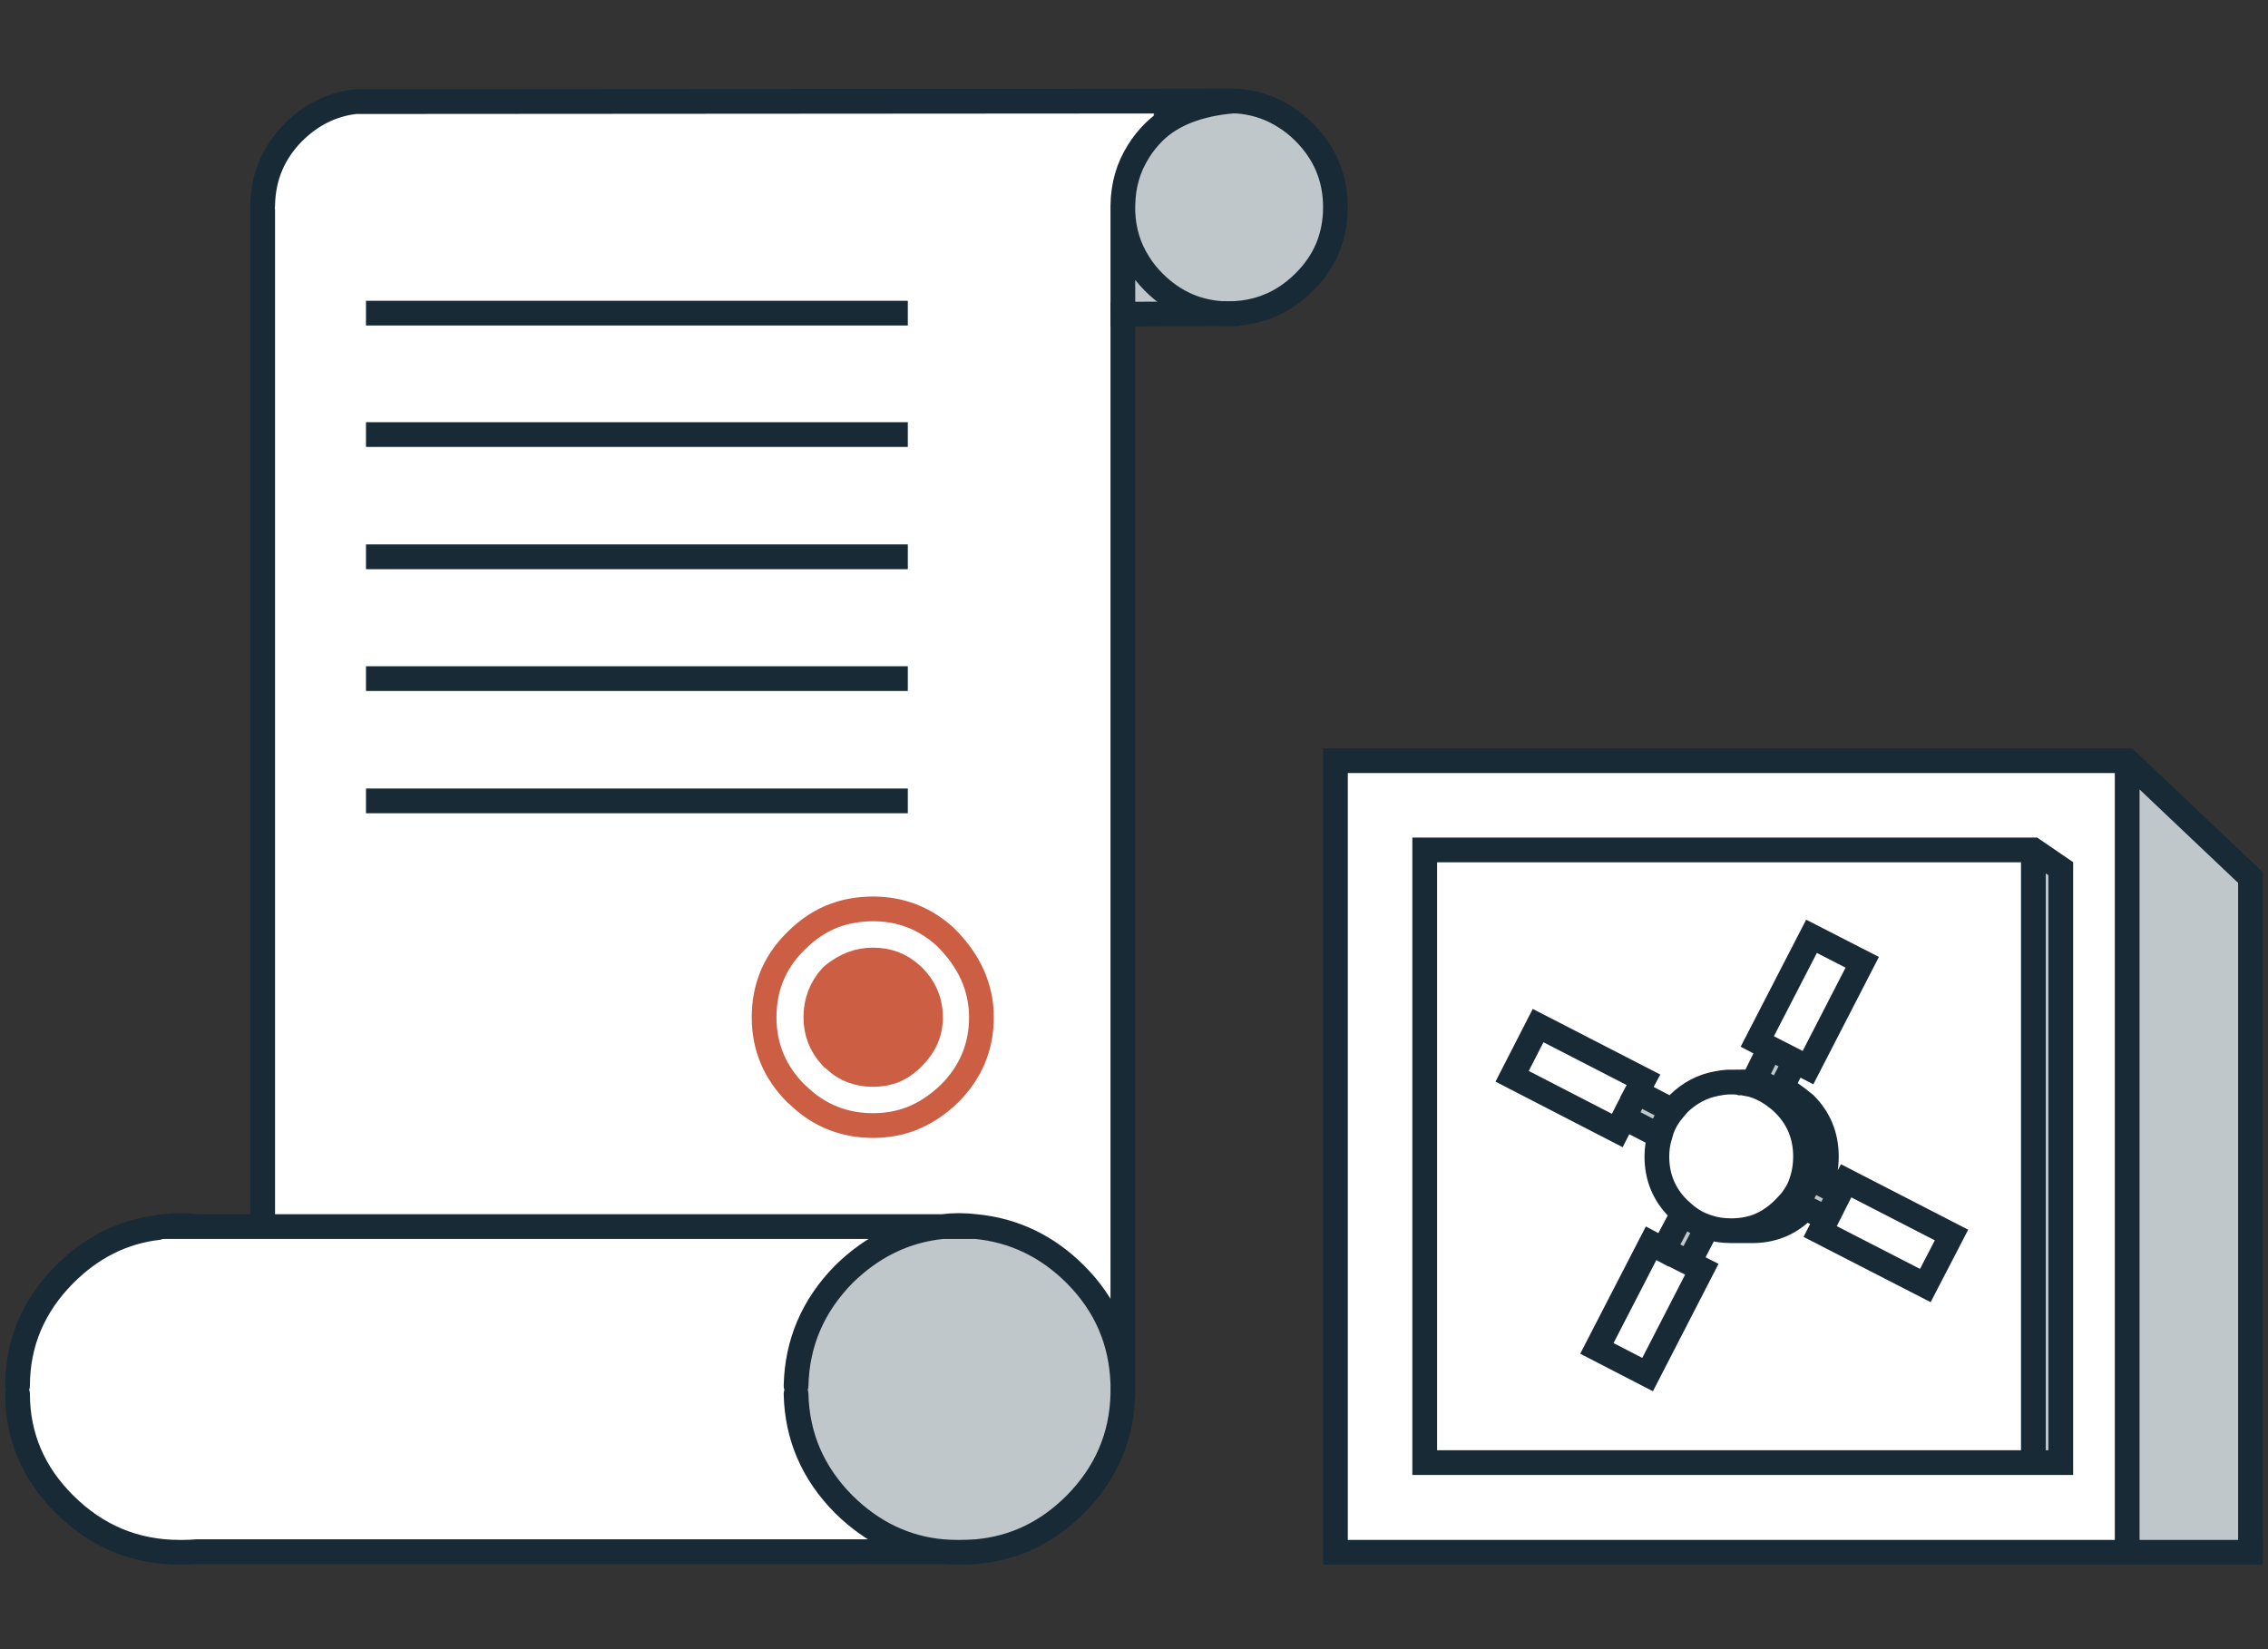 
<svg xmlns="http://www.w3.org/2000/svg" version="1.1" xmlns:xlink="http://www.w3.org/1999/xlink" preserveAspectRatio="none" x="0px" y="0px" width="550px" height="400px" viewBox="0 0 550 400">
<rect x="0" y="0" width="550" height="400" fill="#333333" stroke="none"/>
<defs>
<g id="Layer0_0_FILL">
<path fill="#FFFFFF" stroke="none" d="
M 515.85 376.5
L 515.85 184.5 323.85 184.5 323.85 376.5 515.85 376.5
M 345.5 354.75
L 345.5 206.15 493.1 206.15 499.75 210.7 499.75 354.75 493.1 354.75 345.5 354.75
M 345.5 206.15
L 345.5 354.75 493.1 354.75 493.1 206.15 345.5 206.15
M 429.2 254.2
L 426.15 252.6 439.3 227.1 451.6 233.4 438.45 258.95 435.35 257.35 431.95 263.9
Q 434 264.75 437.7 267.8 442.9 273 442.9 280.5 442.9 282.85 442.4 284.95 442.15 286.05 441.75 287.15
L 446.1 289.4 447.7 286.4 473.25 299.55 466.9 311.8 441.4 298.7 443 295.55 437.85 292.95
Q 437.8 293.05 437.6 293.2 432.55 298.35 425.4 298.5
L 420.35 298.5 419.65 298.5
Q 416.65 298.5 414.05 297.6
L 409.55 306.25 412.7 307.85 399.55 333.4 387.25 327.05 400.4 301.55 403.4 303.15 408.15 294.2
Q 407.55 293.7 407.1 293.3
L 407.05 293.2
Q 401.8 288 401.8 280.5 401.8 277.9 402.5 275.55
L 393.8 271.05 392.2 274.2 366.7 261.05 373 248.75 398.55 261.9 396.95 264.9 405.6 269.4
Q 406.3 268.55 407.05 267.7 411.1 263.75 416.4 262.8 417.65 262.55 419 262.45 419.4 262.45 419.85 262.45
L 420.5 262.45 425.15 262.4 429.2 254.2
M 432.65 267.8
L 432.55 267.7
Q 431.7 266.85 430.8 266.2 428 264 424.7 263.05 423.95 262.9 423.3 262.8 422.7 262.65 422.1 262.65 421.85 262.55 421.7 262.55 421.087 262.462 420.5 262.45
L 419.85 262.45
Q 419.4 262.45 419 262.45 417.65 262.55 416.4 262.8 411.1 263.75 407.05 267.7 406.3 268.55 405.6 269.4 403.35 272.15 402.5 275.55 401.8 277.9 401.8 280.5 401.8 288 407.05 293.2
L 407.1 293.3
Q 407.55 293.7 408.15 294.2 410.85 296.6 414.05 297.6 416.65 298.5 419.65 298.5
L 420.35 298.5
Q 422.85 298.45 425.25 297.75 429.25 296.5 432.55 293.2 433.55 292.2 434.4 291.2 435.5 289.75 436.25 288.25 436.95 286.65 437.35 284.95 437.85 282.85 437.85 280.5 437.85 273 432.65 267.8
M 400.4 301.55
L 387.25 327.05 399.55 333.4 412.7 307.85 409.55 306.25 403.4 303.15 400.4 301.55
M 398.55 261.9
L 373 248.75 366.7 261.05 392.2 274.2 393.8 271.05 396.95 264.9 398.55 261.9
M 447.7 286.4
L 446.1 289.4 443 295.55 441.4 298.7 466.9 311.8 473.25 299.55 447.7 286.4
M 429.2 254.2
L 435.35 257.35 438.45 258.95 451.6 233.4 439.3 227.1 426.15 252.6 429.2 254.2
M 63.7 297.5
L 47.6 297.5 39.8 297.5
Q 38.95 297.5 38.25 297.75 25.45 299.3 15.7 309.05 4.3 320.5 4.25 336.1
L 4.25 338.1
Q 4.3 353.6 15.7 364.9 27.4 376.5 43.55 376.5 44.05 376.5 44.25 376.5 46.1 376.5 47.8 376.35
L 228.6 376.35
Q 215.05 375.15 204.65 364.9 193.4 353.6 193.05 338.1
L 193.05 336.1
Q 193.4 320.5 204.65 309.05 215.05 298.85 228.6 297.5
L 63.7 297.5
M 276.1 36.7
Q 277.6 34.25 279.8 32.05
L 279.8 24.5 86.2 24.65
Q 77.75 25.6 71.2 32.05 63.85 39.45 63.7 49.85
L 63.7 51 63.7 297.5 228.6 297.5
Q 230.5 297.25 232.55 297.25 234.55 297.25 236.65 297.5 250.5 298.85 260.75 309.05 271.8 320.1 272.3 335.65
L 272.3 76.2 272.3 51.35 272.3 49.85
Q 272.4 42.5 276.1 36.7
M 91.75 194.25
L 217.15 194.25 91.75 194.25
M 91.75 135.05
L 217.15 135.05 91.75 135.05
M 91.75 164.6
L 217.15 164.6 91.75 164.6
M 91.75 105.4
L 217.15 105.4 91.75 105.4
M 91.75 75.95
L 217.15 75.95 91.75 75.95
M 202.65 221.95
Q 206.85 220.45 211.75 220.45 221.75 220.45 229.2 227.2 238 235.85 238 246.75 238 257.5 230.25 265.25 225.9 269.45 220.85 271.4 216.55 273 211.75 273 201.55 273 194.15 266.25 193.65 265.75 193.05 265.25 185.3 257.5 185.3 246.75 185.3 235.95 192.8 228.45 192.95 228.3 193.05 228.2 197.45 223.8 202.65 221.95
M 211.75 220.45
Q 206.85 220.45 202.65 221.95 197.45 223.8 193.05 228.2 192.95 228.3 192.8 228.45 185.3 235.95 185.3 246.75 185.3 257.5 193.05 265.25 193.65 265.75 194.15 266.25 201.55 273 211.75 273 216.55 273 220.85 271.4 225.9 269.45 230.25 265.25 238 257.5 238 246.75 238 235.85 229.2 227.2 221.75 220.45 211.75 220.45
M 221 236.35
Q 221.25 236.6 221.5 236.8 225.65 241 225.65 246.75 225.65 252.3 221.5 256.4 219.3 258.7 216.55 259.8 214.2 260.6 211.75 260.6 206.25 260.6 202.5 257.15 202.25 256.65 201.65 256.4 197.85 252.3 197.85 246.75 197.85 241 201.65 236.8 204.25 234.6 206.95 233.65 209.15 232.85 211.75 232.85 217.15 232.85 221 236.35 Z"/>

<path fill="#C0C7CB" stroke="none" d="
M 499.75 210.7
L 493.1 206.15 493.1 354.75 499.75 354.75 499.75 210.7
M 409.55 306.25
L 414.05 297.6
Q 410.85 296.6 408.15 294.2
L 403.4 303.15 409.55 306.25
M 396.95 264.9
L 393.8 271.05 402.5 275.55
Q 403.35 272.15 405.6 269.4
L 396.95 264.9
M 439.2 285.9
L 435.85 291.95 437.85 292.95 443 295.55 446.1 289.4 441.75 287.15 439.2 285.9
M 435.35 257.35
L 429.2 254.2 425.15 262.4 426.05 262.4 428.35 263.25 431.45 265 431.95 263.9 435.35 257.35
M 515.85 376.5
L 545.75 376.5 545.75 212.85 515.85 184.5 515.85 376.5
M 228.6 297.5
Q 215.05 298.85 204.65 309.05 193.4 320.5 193.05 336.1
L 193.05 338.1
Q 193.4 353.6 204.65 364.9 215.05 375.15 228.6 376.35 230.5 376.5 232.55 376.5 234.55 376.5 236.75 376.35 250.5 375.15 260.75 364.9 271.95 353.6 272.3 338.1
L 272.3 335.65
Q 271.8 320.1 260.75 309.05 250.5 298.85 236.65 297.5
L 228.6 297.5
M 272.3 51.35
L 272.3 76.2 297.65 76.1
Q 287.3 75.95 279.8 68.45 277.6 66.25 276.1 63.8 272.55 58.25 272.3 51.35
M 301.35 24.65
Q 300.1 24.5 299 24.5 286.35 25.6 279.8 32.05 277.6 34.25 276.1 36.7 272.4 42.5 272.3 49.85
L 272.3 51.35
Q 272.55 58.25 276.1 63.8 277.6 66.25 279.8 68.45 287.3 75.95 297.65 76.1 305.4 76.1 311.45 72.3 314 70.7 316.25 68.45 323.85 60.95 323.85 50.25 323.85 39.65 316.25 32.05 314 29.8 311.45 28.25 306.9 25.35 301.35 24.65 Z"/>

<path fill="#CC5E43" stroke="none" d="
M 221.5 236.8
Q 221.25 236.6 221 236.35 217.15 232.85 211.75 232.85 209.15 232.85 206.95 233.65 204.25 234.6 201.65 236.8 197.85 241 197.85 246.75 197.85 252.3 201.65 256.4 202.25 256.65 202.5 257.15 206.25 260.6 211.75 260.6 214.2 260.6 216.55 259.8 219.3 258.7 221.5 256.4 225.65 252.3 225.65 246.75 225.65 241 221.5 236.8 Z"/>
</g>

<path id="Layer0_0_1_STROKES" stroke="#182A36" stroke-width="6" stroke-linejoin="miter" stroke-linecap="round" stroke-miterlimit="3" fill="none" d="
M 429.2 254.2
L 435.35 257.35 438.45 258.95 451.6 233.4 439.3 227.1 426.15 252.6 429.2 254.2 425.15 262.4 426.05 262.4 428.35 263.25 431.45 265 431.95 263.9 435.35 257.35
M 425.15 262.4
L 420.525 262.45
Q 421.087 262.462 421.7 262.55 421.85 262.55 422.1 262.65 422.7 262.65 423.3 262.8 423.95 262.9 424.7 263.05 428 264 430.8 266.2 431.7 266.85 432.55 267.7
L 432.65 267.8
Q 437.85 273 437.85 280.5 437.85 282.85 437.35 284.95 436.95 286.65 436.25 288.25 435.5 289.75 434.4 291.2 433.55 292.2 432.55 293.2 429.25 296.5 425.25 297.75 422.85 298.45 420.35 298.5
L 425.4 298.5
Q 432.55 298.35 437.6 293.2 437.8 293.05 437.85 292.95
L 435.85 291.95 439.2 285.9 441.75 287.15
Q 442.15 286.05 442.4 284.95 442.9 282.85 442.9 280.5 442.9 273 437.7 267.8 434 264.75 431.95 263.9
M 405.6 269.4
Q 406.3 268.55 407.05 267.7 411.1 263.75 416.4 262.8 417.65 262.55 419 262.45 419.4 262.45 419.85 262.45
L 420.525 262.45
M 408.15 294.2
Q 407.55 293.7 407.1 293.3
L 407.05 293.2
Q 401.8 288 401.8 280.5 401.8 277.9 402.5 275.55
L 393.8 271.05 392.2 274.2 366.7 261.05 373 248.75 398.55 261.9 396.95 264.9 405.6 269.4
Q 403.35 272.15 402.5 275.55
M 437.85 292.95
L 443 295.55 441.4 298.7 466.9 311.8 473.25 299.55 447.7 286.4 446.1 289.4 443 295.55
M 446.1 289.4
L 441.75 287.15
M 396.95 264.9
L 393.8 271.05
M 409.55 306.25
L 412.7 307.85 399.55 333.4 387.25 327.05 400.4 301.55 403.4 303.15 408.15 294.2
Q 410.85 296.6 414.05 297.6 416.65 298.5 419.65 298.5
L 420.35 298.5
M 403.4 303.15
L 409.55 306.25 414.05 297.6
M 493.1 354.75
L 345.5 354.75 345.5 206.15 493.1 206.15 499.75 210.7 499.75 354.75 493.1 354.75 493.1 206.15
M 515.85 376.5
L 323.85 376.5 323.85 184.5 515.85 184.5 545.75 212.85 545.75 376.5
M 515.85 184.5
L 515.85 376.5
M 299 24.5
Q 300.1 24.5 301.35 24.65 306.9 25.35 311.45 28.25 314 29.8 316.25 32.05 323.85 39.65 323.85 50.25 323.85 60.95 316.25 68.45 314 70.7 311.45 72.3 305.4 76.1 297.65 76.1
M 272.3 76.2
L 272.3 335.65 272.3 338.1
Q 271.95 353.6 260.75 364.9 250.5 375.15 236.75 376.35 234.55 376.5 232.55 376.5 230.5 376.5 228.6 376.35
L 47.8 376.35
Q 46.1 376.5 44.25 376.5 44.05 376.5 43.55 376.5 27.4 376.5 15.7 364.9 4.3 353.6 4.25 338.1
M 4.25 336.1
Q 4.3 320.5 15.7 309.05 25.45 299.3 38.25 297.75 38.95 297.5 39.8 297.5 41.8 297.25 43.55 297.25 45.6 297.25 47.6 297.5
L 63.7 297.5 63.7 51
M 63.7 49.85
Q 63.85 39.45 71.2 32.05 77.75 25.6 86.2 24.65
L 279.8 24.525 299 24.5
Q 286.35 25.6 279.8 32.05 277.6 34.25 276.1 36.7 272.4 42.5 272.3 49.85
L 272.3 51.35
Q 272.55 58.25 276.1 63.8 277.6 66.25 279.8 68.45 287.3 75.95 297.65 76.1
M 272.3 51.35
L 272.3 76.2
M 39.8 297.5
L 47.6 297.5
M 228.6 297.5
Q 230.5 297.25 232.55 297.25 234.55 297.25 236.65 297.5 250.5 298.85 260.75 309.05 271.8 320.1 272.3 335.65
M 193.05 336.1
Q 193.4 320.5 204.65 309.05 215.05 298.85 228.6 297.5
L 63.7 297.5
M 228.6 297.5
L 236.65 297.5
M 228.6 376.35
Q 215.05 375.15 204.65 364.9 193.4 353.6 193.05 338.1"/>

<path id="Layer0_0_2_STROKES" stroke="#182A36" stroke-width="6" stroke-linejoin="miter" stroke-linecap="square" stroke-miterlimit="3" fill="none" d="
M 545.75 376.5
L 515.85 376.5
M 297.65 76.1
L 272.3 76.2
M 91.75 194.25
L 217.15 194.25
M 91.75 135.05
L 217.15 135.05
M 91.75 164.6
L 217.15 164.6
M 91.75 105.4
L 217.15 105.4
M 91.75 75.95
L 217.15 75.95"/>

<path id="Layer0_0_3_STROKES" stroke="#CC5E43" stroke-width="6" stroke-linejoin="miter" stroke-linecap="square" stroke-miterlimit="3" fill="none" d="
M 225.65 246.75
Q 225.65 252.3 221.5 256.4 219.3 258.7 216.55 259.8 214.2 260.6 211.75 260.6 206.25 260.6 202.5 257.15 202.25 256.65 201.65 256.4 197.85 252.3 197.85 246.75 197.85 241 201.65 236.8 204.25 234.6 206.95 233.65 209.15 232.85 211.75 232.85 217.15 232.85 221 236.35 221.25 236.6 221.5 236.8 225.65 241 225.65 246.75 Z"/>

<path id="Layer0_0_4_STROKES" stroke="#CC5E43" stroke-width="6" stroke-linejoin="miter" stroke-linecap="round" stroke-miterlimit="3" fill="none" d="
M 229.2 227.2
Q 238 235.85 238 246.75 238 257.5 230.25 265.25 225.9 269.45 220.85 271.4 216.55 273 211.75 273 201.55 273 194.15 266.25 193.65 265.75 193.05 265.25 185.3 257.5 185.3 246.75 185.3 235.95 192.8 228.45 192.95 228.3 193.05 228.2 197.45 223.8 202.65 221.95 206.85 220.45 211.75 220.45 221.75 220.45 229.2 227.2 Z"/>
</defs>

<g transform="matrix( 1, 0, 0, 1, 0,0) ">
<use xlink:href="#Layer0_0_FILL"/>

<use xlink:href="#Layer0_0_1_STROKES"/>

<use xlink:href="#Layer0_0_2_STROKES"/>

<use xlink:href="#Layer0_0_3_STROKES"/>

<use xlink:href="#Layer0_0_4_STROKES"/>
</g>
</svg>
